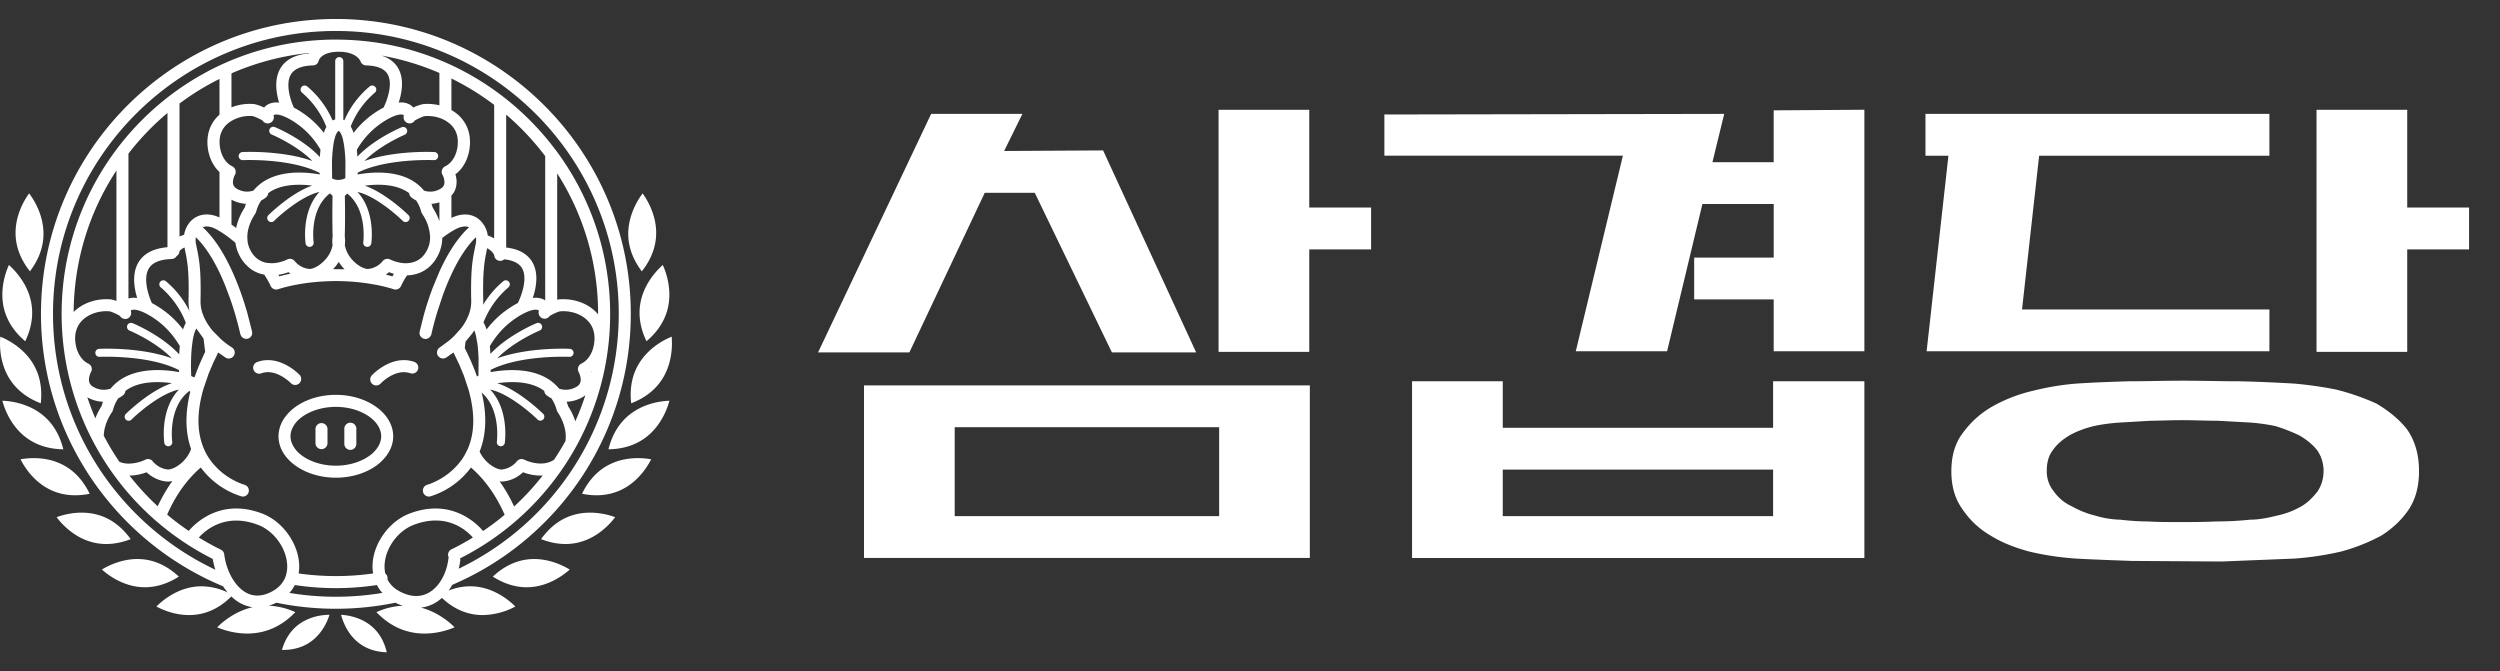 <svg xmlns="http://www.w3.org/2000/svg" width="108" height="29" fill="none" viewBox="0 0 108 29">
  <rect x="0" y="0" width="108" height="29" fill="#333333" stroke="none"/>
  <path fill="#fff" d="M21.29 24.91c.478.304.969.459 1.46.459.901 0 1.586-.518 1.862-.764-.264-.16-.839-.455-1.532-.455-.65 0-1.252.255-1.79.76Zm2.085-1.62c.361.141.716.211 1.055.211 1.152 0 1.886-.816 2.145-1.16a3.237 3.237 0 0 0-1.077-.195c-.865 0-1.579.385-2.123 1.144Zm1.77-1.96c.213.044.421.066.62.066.738 0 1.372-.287 1.883-.851a3.25 3.25 0 0 0 .482-.703 3.245 3.245 0 0 0-.568-.051c-.775 0-1.808.273-2.418 1.54Zm2.47-3.686c-.68.352-1.126.945-1.33 1.767.953-.017 1.69-.396 2.19-1.127a3.24 3.24 0 0 0 .444-.973c-.27.01-.788.067-1.304.333Zm.467-2.513c-.644.587-.918 1.359-.815 2.292.88-.34 1.439-.943 1.661-1.791a3.25 3.25 0 0 0 .088-1.088 3.24 3.24 0 0 0-.934.587Zm-.138-2.821c-.415.766-.42 1.584-.016 2.432.716-.608 1.046-1.357.98-2.226a3.248 3.248 0 0 0-.275-1.069 3.298 3.298 0 0 0-.689.862Zm-.685-2.973c-.255.833-.097 1.636.468 2.386.583-.741.756-1.545.515-2.388a3.293 3.293 0 0 0-.48-.98 3.234 3.234 0 0 0-.503.982ZM4.402 24.604c.276.247.96.765 1.861.765.492 0 .984-.155 1.462-.46-.54-.504-1.14-.759-1.79-.759-.694 0-1.27.294-1.533.454Zm-1.957-2.263c.259.345.992 1.16 2.144 1.16.34 0 .694-.07 1.056-.21-.545-.76-1.258-1.145-2.123-1.145-.466 0-.862.118-1.077.195ZM.887 19.842c.084.166.24.436.482.703.512.564 1.145.851 1.882.851.2 0 .408-.022.622-.065-.61-1.267-1.643-1.54-2.418-1.54a3.34 3.34 0 0 0-.568.05Zm-.341-1.558c.5.731 1.237 1.11 2.19 1.127-.204-.822-.65-1.415-1.33-1.767a3.179 3.179 0 0 0-1.304-.333c.057.216.186.597.444.973ZM.1 15.632c.223.848.781 1.45 1.661 1.791.103-.933-.17-1.705-.814-2.292a3.24 3.24 0 0 0-.934-.587c-.02.226-.031.636.087 1.088Zm.01-3.116c-.066.869.264 1.618.98 2.226.405-.848.4-1.666-.016-2.433a3.288 3.288 0 0 0-.689-.862c-.094.21-.24.6-.275 1.07Zm.667-3.183c-.24.843-.068 1.647.516 2.388.565-.75.722-1.553.468-2.386a3.21 3.21 0 0 0-.504-.982c-.132.183-.35.532-.48.98Zm14.299 17.986c.372.547.92.836 1.632.86-.163-.692-.553-1.174-1.162-1.433a2.474 2.474 0 0 0-.812-.187c.045.17.143.468.342.76Zm-1.662-.615c-.62.228-1.036.689-1.234 1.372.712.012 1.274-.249 1.674-.776.214-.28.327-.573.38-.741-.177 0-.489.023-.82.145Z"/>
  <path fill="#fff" d="M1.77 13.558c0 5.3 3.253 9.854 7.867 11.77.062.096.129.183.199.267a2.656 2.656 0 0 0-1.13-.267c-.966 0-1.675.6-1.95.874.253.135.782.369 1.41.369.681 0 1.295-.272 1.828-.805.117.113.242.209.374.282.174.097.356.157.544.182-.752.173-1.292.631-1.531.869a3.38 3.38 0 0 0 1.297.27c.793 0 1.491-.31 2.08-.924a3.071 3.071 0 0 0-1.149-.278 1.999 1.999 0 0 0 .33-.13 12.752 12.752 0 0 0 5.14 0l.075.036c.085.038.167.069.247.095a3.078 3.078 0 0 0-1.14.277c.59.614 1.288.925 2.08.925.572 0 1.05-.165 1.298-.271-.23-.23-.742-.664-1.454-.85a1.62 1.62 0 0 0 .906-.42c.518.49 1.11.742 1.762.742a3.09 3.09 0 0 0 1.41-.369c-.274-.274-.983-.874-1.95-.874-.309 0-.621.062-.933.183.057-.078.11-.16.16-.247a12.716 12.716 0 0 0 7.71-11.706C27.25 6.534 21.534.82 14.508.82 7.485.82 1.77 6.534 1.77 13.56Zm7.533 11.054C5.161 22.655 2.29 18.435 2.29 13.558c0-6.738 5.48-12.22 12.218-12.22 6.74 0 12.222 5.482 12.222 12.22 0 4.722-2.693 8.978-6.913 11.01.029-.115.05-.233.066-.352a.222.222 0 0 0-.008-.094 11.793 11.793 0 0 0 5.054-4.904 11.843 11.843 0 0 0 1.429-5.66c0-2.615-.852-5.036-2.293-6.998-.043-.058-.088-.114-.132-.172-2.115-2.772-5.42-4.59-9.149-4.674h-.005a.25.25 0 0 0-.03-.001l-.24-.003c-6.532 0-11.847 5.315-11.847 11.848a11.843 11.843 0 0 0 4.069 8.937l.003.003.003.003.003.002.004.004.003.001a11.892 11.892 0 0 0 2.443 1.638c.028.16.065.316.113.465Zm4.098-19.49c-.093-.075-.369-.3-.704-.472-.138-.292-.381-1.011-.13-1.433.149-.247.468-.378.952-.391a.254.254 0 0 0 .249-.204c.004-.016.11-.386.864-.386.778 0 .936.396.94.407.035.107.132.18.244.183.476.012.789.14.928.38.244.418-.027 1.148-.174 1.441h-.001a3.909 3.909 0 0 0-1.295 1.095 1.313 1.313 0 0 0-.124-.279 3.69 3.69 0 0 1 1.037-1.454.175.175 0 0 0-.214-.278 3.96 3.96 0 0 0-1.096 1.464.3.3 0 0 0-.045-.02V2.642a.175.175 0 1 0-.351 0v2.516a.522.522 0 0 0-.114.046 3.957 3.957 0 0 0-1.099-1.473.175.175 0 0 0-.214.278A3.69 3.69 0 0 1 14.1 5.484c-.044.076-.08.16-.11.255a4.01 4.01 0 0 0-.588-.616ZM10 3.169a11.214 11.214 0 0 1 3.348-.88l-.013.022c-.584.047-.993.261-1.218.637-.28.468-.185 1.07-.06 1.487a.793.793 0 0 0-.47.07.556.556 0 0 0-.176.142 1.85 1.85 0 0 0-.432-.151 2.141 2.141 0 0 0-.98.142v-1.47Zm7.2-.226c-.153-.261-.398-.442-.73-.544l.015.003h.003c.87.154 1.705.409 2.494.75V4.55a2.153 2.153 0 0 0-.698-.054 1.852 1.852 0 0 0-.431.15.554.554 0 0 0-.176-.141.778.778 0 0 0-.453-.073h-.001c.137-.42.248-1.021-.024-1.489Zm2.3 5.504a.808.808 0 0 0 .184-.306 1.025 1.025 0 0 0-.012-.61c.476-.353.662-.986.628-1.51a1.522 1.522 0 0 0-.538-1.086 1.704 1.704 0 0 0-.261-.18V3.39c.653.322 1.272.704 1.847 1.14v5.77a1.506 1.506 0 0 0-.277-.127 1.114 1.114 0 0 0-.404-.718c-.184-.14-.577-.324-1.166-.041v-.967ZM7.755 4.472c.54-.403 1.118-.76 1.727-1.062v1.544c-.312.275-.49.643-.518 1.066-.03.48.126 1.049.518 1.412v1.962c-.569-.256-.95-.077-1.13.06-.21.16-.35.411-.4.69a1.497 1.497 0 0 0-.197.074V4.472ZM5.549 6.636A11.428 11.428 0 0 1 7.235 4.88v5.8c-.601.049-1.022.268-1.253.653-.29.486-.187 1.112-.056 1.54a.9.9 0 0 0-.377.022V6.636Zm9.891.13-.023-.298c.21-.363.48-.683.784-.94.424-.358 1.016-.672 1.234-.558.005.002.01.008.012.014a.266.266 0 0 0 .153.328.26.26 0 0 0 .315-.1c.081-.06.351-.179.42-.194.223-.02.445.008.647.075a1.312 1.312 0 0 1 .519.316c.167.175.26.39.275.643.02.3-.064.669-.275.92a.81.81 0 0 1-.271.214.263.263 0 0 0-.114.368c.029.047.12.262.068.424-.026.085-.094.15-.202.202l-.017.01a.842.842 0 0 1-.649.044 1.92 1.92 0 0 0-.544-.454c-.773-.433-1.775-.34-2.323-.243l.003-.078c1.255-.63 3.273-.542 3.294-.541a.175.175 0 0 0 .017-.35c-.083-.004-1.717-.076-3.019.388.686-.693 1.738-1.134 1.75-1.14a.175.175 0 0 0-.133-.323c-.059.024-1.187.497-1.92 1.273Zm-3.776-1.454a.266.266 0 0 0 .153-.328c.003-.006.007-.012.012-.014.216-.112.81.2 1.233.557.306.256.572.575.783.938-.01.105-.02.213-.026.32-.734-.788-1.88-1.268-1.939-1.292a.175.175 0 1 0-.134.323c.013.006 1.065.447 1.751 1.14-1.301-.464-2.936-.392-3.02-.388a.175.175 0 0 0 .018.35c.022-.001 2.061-.092 3.315.552l.003.067c-.548-.099-1.55-.189-2.321.243a1.89 1.89 0 0 0-.543.453.852.852 0 0 1-.65-.043c-.119-.053-.19-.122-.22-.21-.051-.156.033-.362.07-.426a.27.27 0 0 0 .022-.209.265.265 0 0 0-.139-.159c-.011-.005-.021-.014-.032-.02-.386-.21-.537-.719-.512-1.114a.988.988 0 0 1 .355-.719 1.524 1.524 0 0 1 1.075-.317c.078.017.35.136.429.197a.262.262 0 0 0 .317.1ZM23 11.328c-.21-.36-.591-.572-1.133-.635V4.952c.624.534 1.19 1.136 1.686 1.793v6.234c-.018-.012-.034-.025-.054-.035a.816.816 0 0 0-.482-.072c.144-.431.265-1.059-.017-1.544Zm-8.653-3.62-.006-.726a6.42 6.42 0 0 1 .074-.807c.019-.102.042-.195.066-.271a.677.677 0 0 1 .067-.153V5.75a.286.286 0 0 1 .049-.07c.021-.022.03-.022.033-.022.003 0 .013 0 .034.022a.357.357 0 0 1 .035.042 1.114 1.114 0 0 1 .123.333v.001l.023.115v.001c.011.061.022.124.03.19.025.191.04.405.048.62l-.004.715a.672.672 0 0 1-.305.077.574.574 0 0 1-.267-.066ZM5.03 7.365v5.638a1.27 1.27 0 0 0-.233-.068c-.56-.052-1.125.116-1.515.45-.035.03-.068.062-.1.094A11.258 11.258 0 0 1 5.03 7.365Zm19.042.126a11.262 11.262 0 0 1 1.766 6.067v.023a1.638 1.638 0 0 0-.192-.196c-.39-.334-.956-.502-1.515-.45a.435.435 0 0 0-.06.013V7.49ZM17.647 9.54a.174.174 0 0 0-.002-.247c-.048-.048-.979-.957-1.886-1.271.494-.066 1.212-.087 1.755.218.06.033.113.068.163.106a.262.262 0 0 0 .084.173c.01.007.084.073.215.14.1.142.173.307.225.497.007.03.022.06.04.087a1.927 1.927 0 0 1 .338.95 1.199 1.199 0 0 1-.218.757l-.003.003a.916.916 0 0 1-.586.393 1.178 1.178 0 0 1-.44.01c-.26-.04-.458-.138-.475-.146a.263.263 0 0 0-.331.078.94.94 0 0 1-.61.33c-.143.016-.429-.109-.671-.366a1.303 1.303 0 0 1-.348-.658c.015-.125.014-.25-.003-.375a37.29 37.29 0 0 0 .003-1.758l.102-.1c.879.688.696 2.09.694 2.104a.174.174 0 0 0 .148.198.177.177 0 0 0 .2-.15c.008-.062.183-1.381-.598-2.22.712.153 1.62.917 1.955 1.25.034.033.08.051.124.051s.09-.02.125-.054Zm-5.912 1.831-.176-.011a.934.934 0 0 1-.656-.41 1.192 1.192 0 0 1-.209-.527l-.01-.167c-.003-.537.318-.987.338-1.013a.324.324 0 0 0 .041-.087c.052-.19.125-.357.226-.498.128-.066.203-.132.212-.14a.26.26 0 0 0 .085-.17c.05-.04.104-.075.162-.108.534-.3 1.245-.284 1.737-.221-.907.312-1.84 1.226-1.888 1.274a.172.172 0 0 0-.002.247.176.176 0 0 0 .124.054.18.18 0 0 0 .123-.052c.336-.332 1.245-1.095 1.956-1.249-.78.839-.606 2.158-.597 2.22a.174.174 0 0 0 .174.152c.008 0 .017 0 .025-.002a.175.175 0 0 0 .148-.198c-.002-.014-.191-1.428.707-2.112l.111.108a38.13 38.13 0 0 0 .004 1.758c-.017.125-.019.25-.003.375a1.3 1.3 0 0 1-.348.658c-.243.257-.528.38-.671.366a.946.946 0 0 1-.61-.33.262.262 0 0 0-.331-.078c-.022.01-.32.161-.672.161ZM10 9.702V8.626a1.468 1.468 0 0 0 .626.179c-.023.053-.04.11-.057.167-.078.115-.28.449-.367.877A5.392 5.392 0 0 0 10 9.702Zm8.695-.73a1.916 1.916 0 0 0-.057-.167c.108-.005.223-.025.344-.062v.815a2.606 2.606 0 0 0-.287-.586Zm-1.37 3.384c.066-.147.154-.303.26-.462h.018a1.544 1.544 0 0 0 .545-.115c.235-.099.458-.266.644-.53l.006-.01a1.776 1.776 0 0 0 .27-.62 1.68 1.68 0 0 0 .038-.34 4.58 4.58 0 0 1 .57-.376c.169-.087.396-.165.587-.087h.001a3.643 3.643 0 0 0-.268.274 5.126 5.126 0 0 0-.495.67 7.198 7.198 0 0 0-.246.422 9.232 9.232 0 0 0-.273.554l-.27.648a13.772 13.772 0 0 0-.415 1.27l-.169.676a.26.26 0 0 0 .254.312c.084 0 .16-.042.208-.109a.253.253 0 0 0 .046-.097c.002-.007.039-.182.113-.46.04-.152.091-.334.154-.538l.215-.65a10.521 10.521 0 0 1 .383-.936c.212-.457.464-.902.756-1.267.096-.122.197-.235.303-.336a.773.773 0 0 1-.008.29l-.069.334c-.095.492-.151.982-.126 2.12.005.219-.039.425-.111.615l-.032.073a2.089 2.089 0 0 1-.31.517l-.272.304a3.779 3.779 0 0 1-.225.206l-.401.297a.262.262 0 0 0-.092.355c.006.01.014.017.02.025.05.065.126.102.204.102a.267.267 0 0 0 .072-.01l.005-.002a.249.249 0 0 0 .055-.023l.321-.224.26.545.188.456.2.6c.284 1 .275 1.86-.033 2.568-.005.01-.008.019-.014.028-.01.023-.022.042-.033.064a2.544 2.544 0 0 1-.227.392h-.002a2.967 2.967 0 0 1-1.074.898 2.458 2.458 0 0 1-.396.163.26.26 0 0 0-.183.319.26.26 0 0 0 .319.181 3.465 3.465 0 0 0 1.749-1.246c.474.41 1.022 1.053 1.456 2.042-.297.25-.607.482-.932.702-.285-.337-1.389-1.441-3.187-.75-.877.337-1.559 1.291-1.588 2.222-.004.125.005.245.025.361-1.06.151-2.157.151-3.218 0 .02-.116.029-.236.024-.361-.029-.93-.712-1.885-1.587-2.222-1.79-.688-2.893.402-3.185.745a10.6 10.6 0 0 1-.931-.704c.43-.985.977-1.627 1.452-2.035a3.472 3.472 0 0 0 1.75 1.246.259.259 0 0 0 .136-.5 2.534 2.534 0 0 1-.427-.177 2.932 2.932 0 0 1-1.046-.886 2.5 2.5 0 0 1-.272-.476c-.005-.01-.008-.023-.013-.034-.298-.707-.303-1.564-.017-2.558l.233-.682.188-.44.22-.461.323.224.005.003a.258.258 0 0 0 .35-.094l.007-.016a.258.258 0 0 0-.099-.34c-.003-.002-.075-.046-.181-.123a3.907 3.907 0 0 1-.277-.221l-.37-.375a2.85 2.85 0 0 1-.15-.197 2.253 2.253 0 0 1-.225-.398l-.045-.111a1.61 1.61 0 0 1-.101-.586c.024-1.155-.033-1.642-.132-2.143l-.065-.313a.809.809 0 0 1-.006-.289c.108.103.21.22.309.343.272.342.51.753.712 1.177.09.19.173.382.25.572l.212.564a14.376 14.376 0 0 1 .44 1.531c.004.015.012.028.018.042a.257.257 0 0 0 .49-.148l-.217-.85-.117-.38A12.52 12.52 0 0 0 10 11.652a8.915 8.915 0 0 0-.233-.466 7.064 7.064 0 0 0-.286-.488 5.064 5.064 0 0 0-.442-.591 3.661 3.661 0 0 0-.283-.292h.001c.191-.078.418 0 .585.087a4.623 4.623 0 0 1 .658.447c.057.046.115.092.173.143.007.064.021.13.038.196l.007.025a1.737 1.737 0 0 0 .393.707.637.637 0 0 1 .09.09c.171.158.36.26.556.318l.159.036c.11.168.205.334.277.491.055.12.192.182.319.14.177-.059 1.133-.352 2.498-.352 1.366 0 2.32.293 2.498.353a.262.262 0 0 0 .317-.14ZM7.29 13.581a4.277 4.277 0 0 0-.728-.489c-.14-.301-.396-1.054-.133-1.493.155-.258.488-.396.99-.409a.264.264 0 0 0 .214-.13.258.258 0 0 0 .122-.218.667.667 0 0 1 .215-.151c.127.601.204.995.175 2.292-.003.16.012.313.042.46a4.067 4.067 0 0 0-1.03-1.301.173.173 0 0 0-.211.274c.008.006.729.577 1.082 1.534a1.532 1.532 0 0 0-.12.282 4.106 4.106 0 0 0-.618-.65Zm13.586-.598c-.027-1.275.046-1.677.169-2.26.233.122.296.28.3.287 0 .004.003.008.005.012a.259.259 0 0 0 .432.181c.385.04.644.17.77.385.256.439-.03 1.203-.182 1.503a4.27 4.27 0 0 0-.73.49 4.1 4.1 0 0 0-.62.654 1.495 1.495 0 0 0-.133-.307 3.812 3.812 0 0 1 1.075-1.512.173.173 0 0 0-.211-.274 4.02 4.02 0 0 0-.88 1.027 1.9 1.9 0 0 0 .005-.186Zm-6.475-1.37a1.92 1.92 0 0 0 .232-.297 1.95 1.95 0 0 0 .253.317l-.5-.006.015-.015Zm2.27.254a1.43 1.43 0 0 0 .13-.109c.068.025.14.05.216.07-.023.036-.043.074-.063.11a7.558 7.558 0 0 0-.284-.071Zm-4.643.004a2.14 2.14 0 0 0 .436-.113c.023.022.049.043.076.066-.193.04-.352.081-.474.114a1.567 1.567 0 0 0-.038-.067Zm-6.525 1.891a.253.253 0 0 0 .146-.33.05.05 0 0 1 .02-.028c.23-.12.847.205 1.287.574.317.267.593.599.813.974-.013.12-.021.24-.027.359-.754-.823-1.954-1.326-2.016-1.351a.173.173 0 1 0-.132.32c.014.005 1.124.471 1.832 1.2-1.345-.49-3.057-.415-3.143-.41a.173.173 0 0 0-.164.18.17.17 0 0 0 .181.165c.023 0 2.14-.095 3.434.575 0 .029 0 .059.002.086-.562-.104-1.601-.203-2.402.247-.219.123-.404.28-.556.466a.887.887 0 0 1-.684-.043c-.126-.057-.202-.13-.233-.224-.055-.166.033-.382.07-.45a.26.26 0 0 0-.113-.363c-.428-.205-.595-.755-.569-1.18.02-.303.144-.556.371-.75.286-.244.708-.367 1.12-.328.081.015.366.14.447.204a.27.27 0 0 0 .224.125.247.247 0 0 0 .092-.018Zm15.658 1.192c.219-.376.495-.709.813-.976.44-.37 1.057-.694 1.286-.574.01.005.02.021.024.014a.26.26 0 0 0 .458.238c.082-.065.367-.19.439-.204.421-.04.843.083 1.129.328.227.194.352.446.37.75.027.424-.14.974-.568 1.18a.26.26 0 0 0-.114.36c.038.07.126.286.071.452-.03.094-.107.167-.233.224a.889.889 0 0 1-.684.043 1.939 1.939 0 0 0-.556-.466c-.8-.45-1.84-.35-2.401-.247l.002-.098c1.296-.656 3.387-.564 3.41-.563a.173.173 0 0 0 .017-.345c-.086-.005-1.798-.08-3.143.41.708-.729 1.818-1.195 1.832-1.2a.173.173 0 0 0-.132-.32c-.061.025-1.24.519-1.995 1.328a6.669 6.669 0 0 0-.025-.334Zm-12.9 1.29-.01-.307a9.448 9.448 0 0 1 .005-.457 6.407 6.407 0 0 1 .079-.833c.023-.123.05-.232.084-.32a.789.789 0 0 1 .052-.115l.011-.02.311.434.07.573c-.036.074-.069.147-.102.22a9.5 9.5 0 0 0-.356.88.602.602 0 0 1-.143-.055Zm11.966-.9a9.475 9.475 0 0 0-.149-.305l.034-.282.281-.341c.033-.046.064-.093.095-.141.027.06.05.132.07.213l.067.364c.025.195.041.41.049.628l-.004.753c-.023.012-.044.02-.065.029a9.675 9.675 0 0 0-.378-.918Zm5.322.706.02-.018-.012.048-.008-.03ZM5.163 19.954c-.25-.364-.476-.74-.68-1.13.013-.538.331-.985.35-1.011a.26.26 0 0 0 .042-.086c.053-.2.132-.371.235-.52.133-.069.211-.136.22-.144a.255.255 0 0 0 .084-.173c.054-.04.11-.08.172-.114.57-.321 1.33-.294 1.841-.223-.946.307-1.935 1.273-1.986 1.324a.173.173 0 1 0 .243.246c.35-.346 1.304-1.145 2.044-1.293-.82.861-.64 2.233-.63 2.3a.173.173 0 0 0 .343-.049c-.003-.016-.198-1.485.74-2.191l.038.036c-.229.929-.217 1.755.036 2.47a1.406 1.406 0 0 1-.313.505c-.252.266-.552.393-.701.381a.99.99 0 0 1-.637-.346.259.259 0 0 0-.327-.077 1.721 1.721 0 0 1-.708.169 1.09 1.09 0 0 1-.406-.074Zm18.303-1.832a.173.173 0 0 0-.002-.245c-.051-.051-1.034-1.012-1.979-1.322.512-.073 1.282-.103 1.857.22.061.035.117.074.171.115a.258.258 0 0 0 .085.173c.009.008.088.076.22.144.103.149.182.32.235.52.009.03.023.06.042.086.006.007.426.595.333 1.24a11.25 11.25 0 0 1-.495.81c-.545.356-1.248.014-1.282-.004a.26.26 0 0 0-.327.077.984.984 0 0 1-.637.346c-.154.014-.449-.115-.701-.381a1.466 1.466 0 0 1-.267-.392c.292-.732.322-1.585.09-2.55.837.727.657 2.107.655 2.122a.173.173 0 0 0 .343.049c.009-.067.19-1.438-.63-2.3.742.15 1.694.947 2.044 1.293a.173.173 0 0 0 .245-.002Zm1.076-.574a2.273 2.273 0 0 0-.064-.192 1.49 1.49 0 0 0 .57-.138c.097-.043.175-.094.24-.147-.124.385-.27.762-.434 1.13a2.738 2.738 0 0 0-.312-.653Zm-20.77-.385a1.488 1.488 0 0 0 .678.193 2.39 2.39 0 0 0-.064.192c-.054.08-.17.27-.267.523-.13-.297-.243-.6-.347-.908ZM21.735 20.8c.406-.038.7-.247.861-.398.231.089.533.155.848.14a11.23 11.23 0 0 1-1.234 1.339 6.828 6.828 0 0 0-.625-1.084c.027.002.055.006.081.006a.747.747 0 0 0 .07-.003Zm-16.143-.255c.275-.003.535-.065.74-.143.162.15.455.36.86.398a.751.751 0 0 0 .254-.019c-.221.31-.437.669-.633 1.09a11.363 11.363 0 0 1-1.22-1.326Zm11.021 3.884c.023-.733.561-1.488 1.255-1.753 1.43-.55 2.295.242 2.56.546-.298.184-.608.354-.927.51a.26.26 0 0 0-.114.356.23.23 0 0 0-.018.066 2.372 2.372 0 0 1-.199.702c-.152.333-.38.6-.65.75-.34.19-.728.188-1.15-.005a1.54 1.54 0 0 1-.207-.113h-.001a1.157 1.157 0 0 1-.425-.46.24.24 0 0 0 .003-.092.265.265 0 0 0-.093-.159h-.002a1.405 1.405 0 0 1-.032-.348Zm-5.992 1.167c-.242-.136-.46-.378-.627-.682a2.785 2.785 0 0 1-.308-.97.12.12 0 0 0-.006-.024.16.16 0 0 0-.017-.052.17.17 0 0 0-.012-.023c0-.003-.003-.006-.004-.007-.007-.01-.011-.017-.019-.025a.036.036 0 0 0-.012-.013.058.058 0 0 0-.017-.017.16.16 0 0 0-.033-.025c-.003-.003-.006-.006-.011-.006a10.966 10.966 0 0 1-.964-.532c.269-.3 1.142-1.089 2.56-.544.693.265 1.233 1.02 1.256 1.753a1.278 1.278 0 0 1-.075.49l-.001.005a1.161 1.161 0 0 1-.473.564 1.561 1.561 0 0 1-.208.113 1.276 1.276 0 0 1-.533.127.999.999 0 0 1-.496-.132Zm5.663-.322c.062.122.14.237.235.34a12.274 12.274 0 0 1-4.018 0v-.001c.095-.104.174-.217.235-.339a11.86 11.86 0 0 0 3.548 0Z"/>
  <path fill="#fff" d="M16.075 16.202a.26.26 0 1 0 .377.357c.006-.007.594-.618 1.213-.452l.062.016a.26.26 0 0 0 .294-.092.26.26 0 0 0-.122-.397 1.35 1.35 0 0 0-.451-.077c-.753 0-1.344.614-1.373.645Zm-4.948-.568a.26.26 0 1 0 .171.49l.014-.005c.63-.208 1.25.429 1.261.44a.26.26 0 0 0 .377-.357c-.03-.031-.62-.645-1.373-.645-.145 0-.296.022-.45.077Zm1.638 1.943c-.15.107-.28.23-.387.362a1.428 1.428 0 0 0-.347.908c0 .308.109.598.3.852.1.133.225.255.368.366.452.35 1.096.571 1.81.571.688 0 1.31-.203 1.759-.53.146-.107.272-.228.377-.358.216-.265.341-.572.341-.901 0-.358-.148-.691-.4-.972a2.116 2.116 0 0 0-.4-.342c-.441-.295-1.03-.476-1.677-.476-.68 0-1.296.199-1.744.52Zm.225 2.06a1.205 1.205 0 0 1-.377-.482.822.822 0 0 1-.063-.308.82.82 0 0 1 .062-.306 1.22 1.22 0 0 1 .39-.496c.364-.284.91-.468 1.507-.468.561 0 1.074.163 1.435.417.172.122.31.264.4.42a.86.86 0 0 1 .124.433c0 .15-.045.294-.122.428a1.34 1.34 0 0 1-.385.413c-.362.261-.882.43-1.452.43-.605 0-1.157-.19-1.52-.48Z"/>
  <path fill="#fff" d="M13.629 18.537v.622a.26.26 0 0 0 .519 0v-.622a.26.26 0 1 0-.52 0Zm1.246 0v.622a.26.26 0 1 0 .519 0v-.622a.26.26 0 1 0-.519 0ZM52.642 4.742V15.2h3.918v-4.427h2.672V8.966H56.56V4.742h-3.919Zm-12.417.178L35.34 15.225h3.944L42.54 8.33h2.162l3.333 6.895h3.639l-4.02-8.727-4.275.025.789-1.603h-3.944Zm-2.9 19.184h19.26V16.65h-19.26v7.455Zm3.918-5.648h11.424v3.842H41.243v-3.841Zm35.38-13.688v2.239h-2.646l.509-2.087-14.681.026v1.78h10.304l-2.035 8.448h3.944l1.526-6.36h3.08v2.315h-3.436v1.806h3.435v2.24h3.918V4.741l-3.918.026Zm-.025 11.704v2.01H64.919v-2.01h-3.918v7.633h19.54v-7.633h-3.943Zm-11.679 3.816h11.679v2.01H64.919v-2.01Zm35.155-15.546V15.2h3.918v-4.427h2.672V8.966h-2.672V4.742h-3.918ZM83.18 4.92v1.807h.992l-.942 8.447h14.808v-1.806H87.352l.739-6.641h9.947V4.92H83.18Zm8.752 11.552c-.763.025-1.501.05-2.264.101-.61.051-1.222.153-1.832.306a6.62 6.62 0 0 0-1.73.661 4.047 4.047 0 0 0-1.298 1.145c-.356.458-.509 1.018-.509 1.68 0 .636.153 1.17.458 1.602.305.459.687.84 1.196 1.145.483.306 1.043.535 1.705.713.635.153 1.297.254 2.01.305.915.05 1.73.076 2.442.102l3.868.025 3.155-.127c.687-.05 1.348-.152 2.01-.305a8.17 8.17 0 0 0 1.73-.687c.483-.305.89-.687 1.196-1.145.28-.433.432-.967.432-1.628v-.026c0-.712-.178-1.298-.509-1.781-.356-.458-.814-.814-1.323-1.12a10.214 10.214 0 0 0-1.755-.61 16.589 16.589 0 0 0-1.781-.255 67.631 67.631 0 0 0-2.367-.101c-.84 0-1.654-.026-2.417-.026-.865 0-1.68.026-2.417.026Zm.891 6.055c-.382 0-.79-.025-1.222-.076a4.09 4.09 0 0 1-1.094-.178 4.045 4.045 0 0 1-1.017-.407 1.902 1.902 0 0 1-.764-.636 1.35 1.35 0 0 1-.305-.891c0-.356.076-.661.28-.916.178-.254.432-.458.738-.636.28-.153.61-.28 1.018-.382a7.773 7.773 0 0 1 1.144-.152c.458-.026.891-.051 1.298-.077.382 0 .84-.025 1.349-.025s1.042.025 1.551.025l1.4.077a8.67 8.67 0 0 1 1.094.152 7.38 7.38 0 0 1 1.043.407c.306.178.56.382.764.636.178.255.279.56.279.891 0 .356-.101.662-.279.916-.204.254-.433.483-.713.636a3.5 3.5 0 0 1-1.018.382c-.407.102-.788.178-1.17.178-.483.05-.967.076-1.475.076-.535.026-1.044.026-1.553.026-.534 0-.992 0-1.348-.026Z"/>
</svg>
